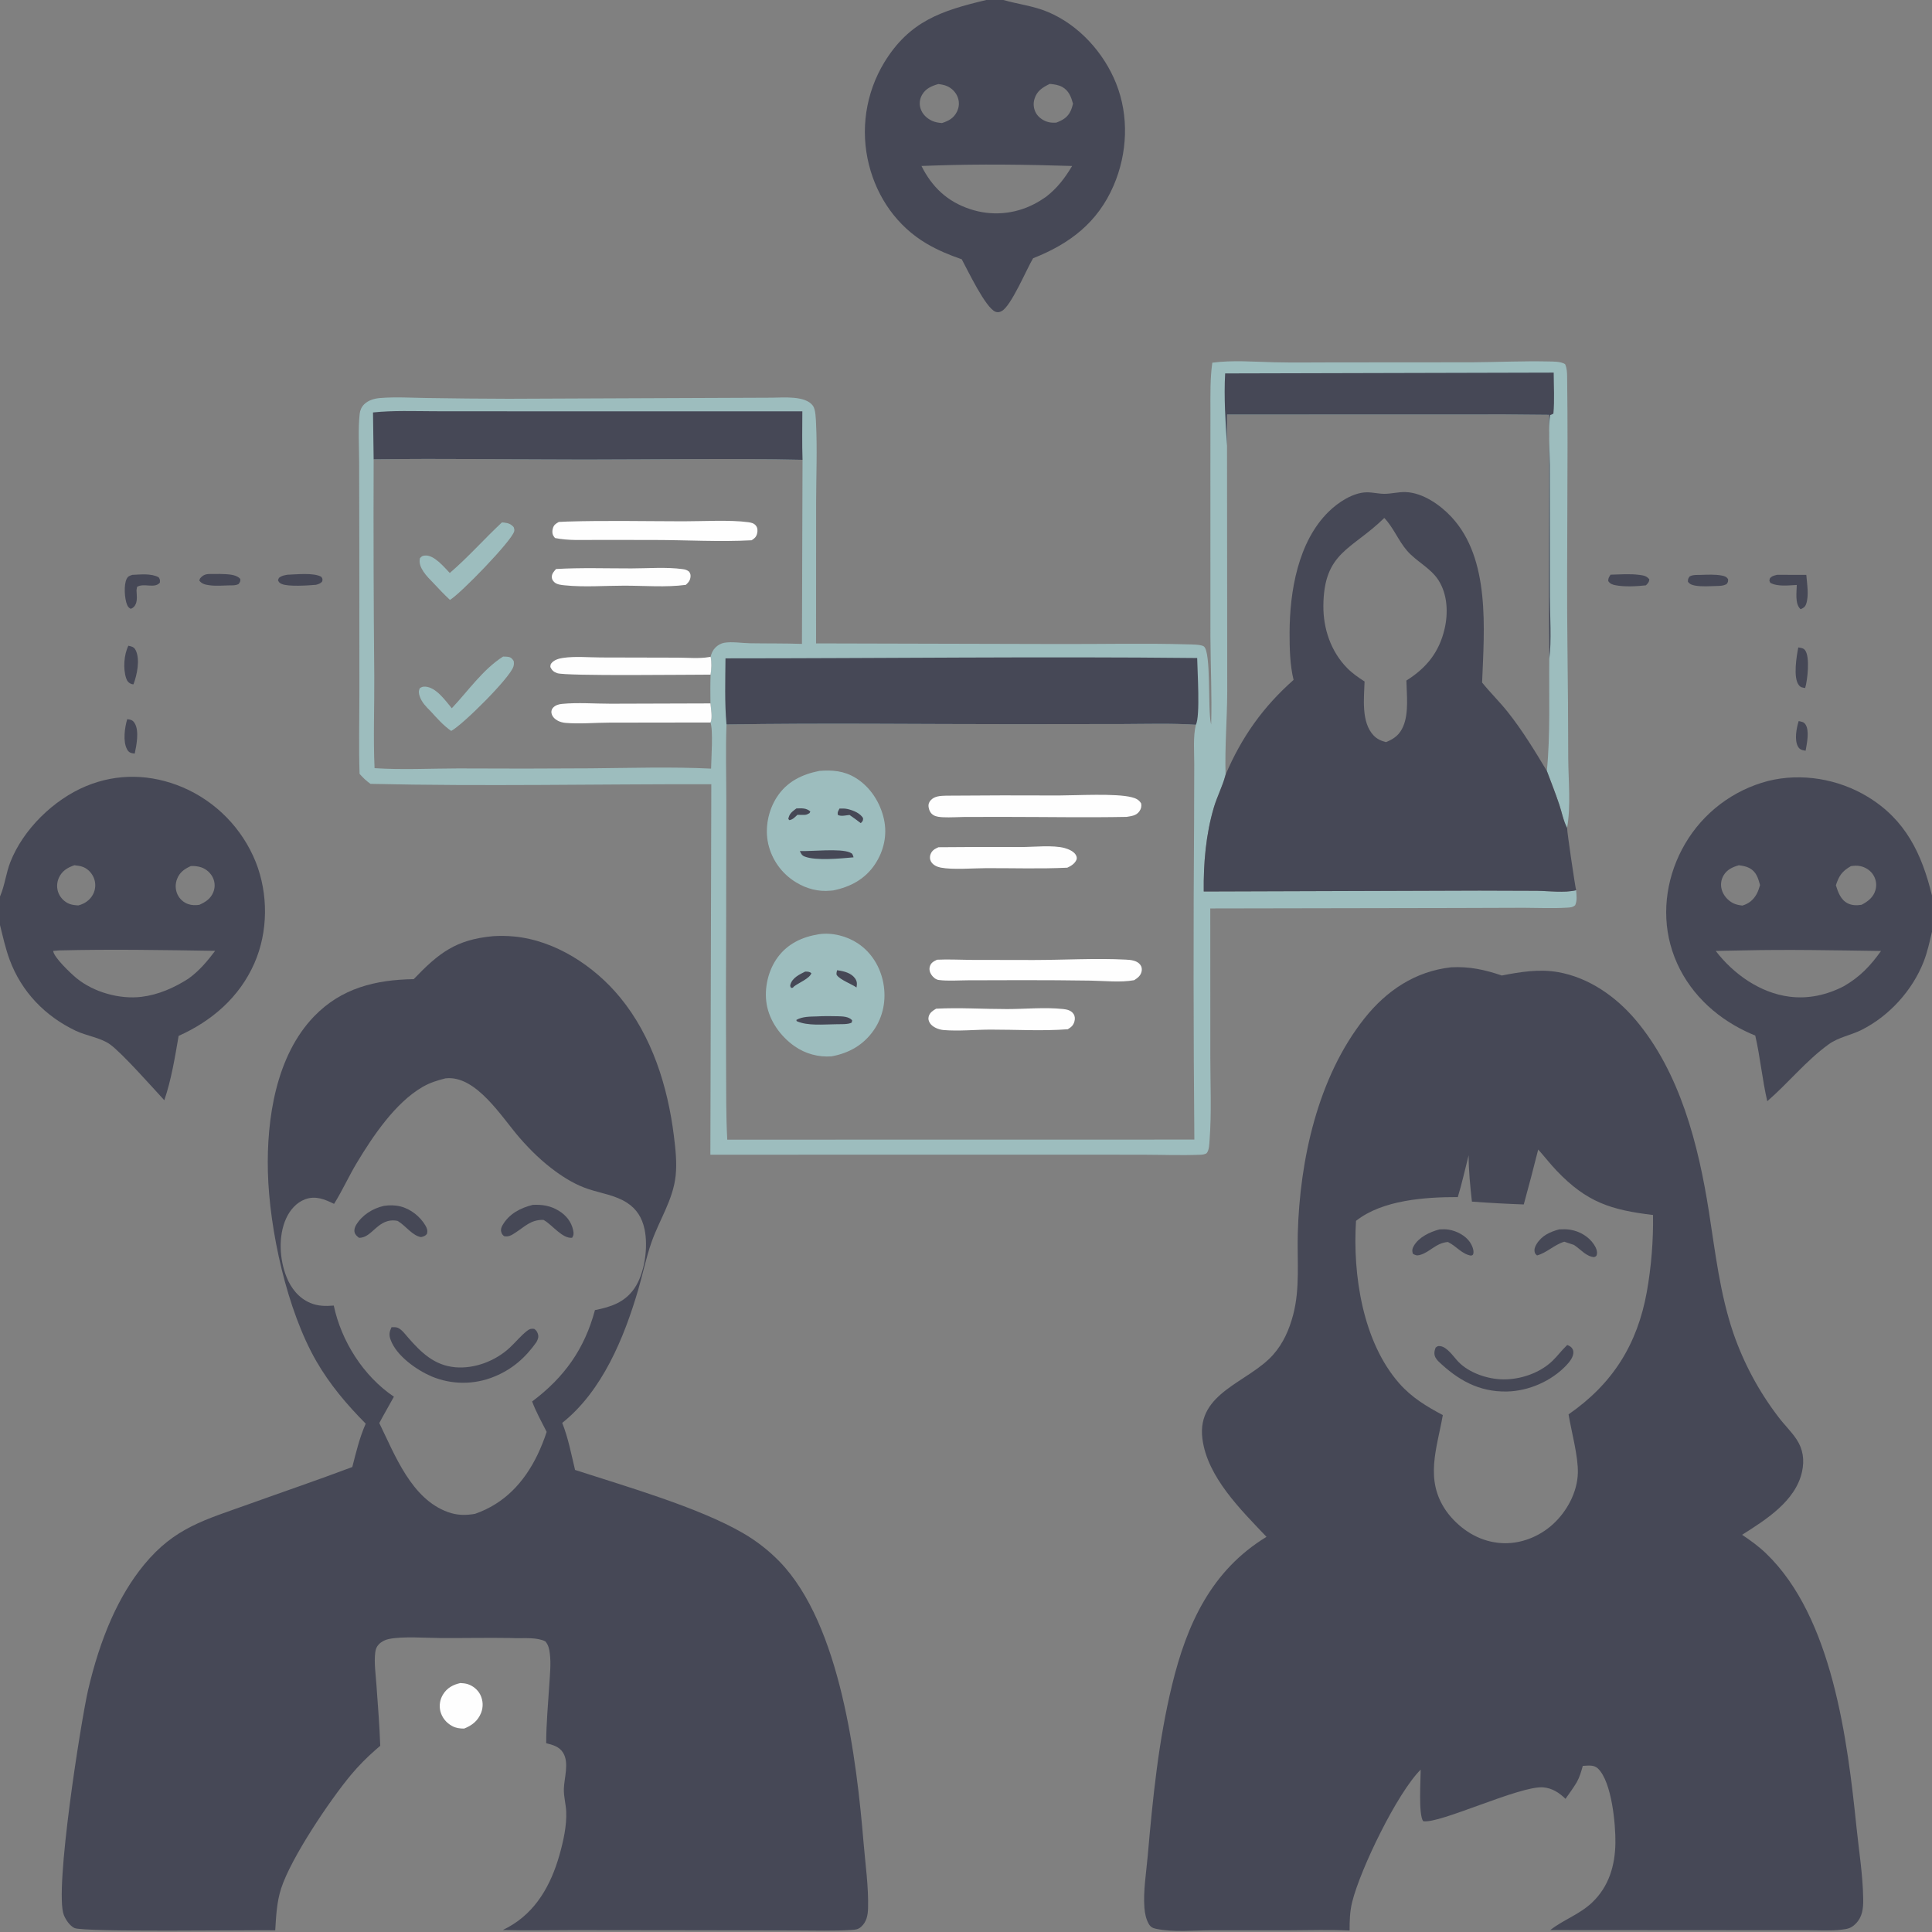 <?xml version="1.0" encoding="utf-8" ?>
<svg xmlns="http://www.w3.org/2000/svg" xmlns:xlink="http://www.w3.org/1999/xlink" width="12112" height="12112">
	<rect width="100%" height="100%" fill="#808080" stroke="none"/>
	<path fill="#464856" transform="scale(11.828 11.828)" d="M953.342 382.188C954.745 382.525 955.961 382.555 956.865 383.843C959.218 387.191 957.686 394.087 957.028 397.895C956.811 397.86 956.592 397.831 956.376 397.791C954.83 397.51 953.821 397.166 953.007 395.755C950.965 392.213 952.196 385.908 953.342 382.188Z"/>
	<path fill="#464856" transform="scale(11.828 11.828)" d="M67.413 381.205C67.871 381.258 68.612 381.327 69.037 381.451C70.297 381.817 70.817 382.375 71.475 383.487C73.826 387.462 72.333 395.121 71.413 399.412C70.809 399.331 70.039 399.275 69.449 399.074C68.406 398.72 67.802 398.051 67.298 397.086C65.067 392.82 66.115 385.658 67.413 381.205Z"/>
	<path fill="#464856" transform="scale(11.828 11.828)" d="M953.145 343.15C954.578 343.451 955.8 343.402 956.749 344.654C959.446 348.214 957.999 360.645 956.791 364.667C955.259 364.377 954.477 364.447 953.424 363.122C950.321 359.213 952.233 347.748 953.145 343.15Z"/>
	<path fill="#464856" transform="scale(11.828 11.828)" d="M68.051 342.248C68.517 342.348 68.98 342.462 69.438 342.594C70.665 342.948 71.355 343.482 71.929 344.655C74.347 349.593 72.622 357.764 70.734 362.726C70.373 362.683 70.016 362.658 69.669 362.528C68.109 361.946 67.344 360.946 66.835 359.396C65.19 354.377 65.694 346.94 68.051 342.248Z"/>
	<path fill="#464856" transform="scale(11.828 11.828)" d="M901.417 304.706C905.044 304.585 909.068 304.38 912.638 305.064C914.136 305.352 915.098 305.697 915.927 306.988C915.94 308.444 915.958 308.484 915.082 309.639C913.338 310.519 911.894 310.531 909.964 310.586C906.269 310.673 901.992 311.044 898.369 310.36C896.818 310.067 895.557 309.667 894.642 308.296C894.663 306.868 894.727 306.733 895.529 305.546C897.244 304.556 899.483 304.763 901.417 304.706Z"/>
	<path fill="#464856" transform="scale(11.828 11.828)" d="M113.134 304.231C115.323 304.191 117.548 304.185 119.733 304.325C122.287 304.488 125.577 304.83 127.355 306.833C127.457 308.283 127.301 308.325 126.467 309.544C124.917 310.386 123.337 310.246 121.625 310.261C118.171 310.356 114.465 310.665 111.034 310.203C108.861 309.91 107.026 309.528 105.651 307.749C105.894 306.828 105.825 306.766 106.55 306.018C108.524 303.982 110.519 304.237 113.134 304.231Z"/>
	<path fill="#464856" transform="scale(11.828 11.828)" d="M853.646 304.594C858.631 304.468 863.95 304.049 868.894 304.699C871.119 304.991 872.777 305.256 874.199 307.082C873.995 308.761 873.502 309.015 872.389 310.239C867.483 310.789 861.054 311.143 856.165 310.169C854.532 309.844 853.343 309.413 852.401 307.954C852.412 306.312 852.791 305.953 853.646 304.594Z"/>
	<path fill="#464856" transform="scale(11.828 11.828)" d="M152.321 304.622C157.055 304.465 166.224 303.419 170.265 305.706C171.03 306.816 170.993 306.766 170.818 308.106C169.911 309.328 168.892 309.534 167.511 309.961C163.417 310.316 152.94 311.035 149.405 309.549C148.201 309.043 147.829 308.679 147.343 307.493L147.845 306.309C149.255 305.133 150.546 304.954 152.321 304.622Z"/>
	<path fill="#464856" transform="scale(11.828 11.828)" d="M70.153 304.683C74.534 304.507 80.175 303.812 84.1 305.992C84.889 307.189 84.799 307.361 84.738 308.816C81.929 312.171 76.218 308.806 72.642 311.071L72.353 312.875C72.444 315.13 72.889 318.119 71.916 320.203C71.306 321.507 70.622 322.196 69.293 322.695C68.241 322.139 67.825 321.629 67.351 320.517C65.983 317.31 65.548 309.859 67.153 306.784C67.909 305.335 68.73 305.195 70.153 304.683Z"/>
	<path fill="#464856" transform="scale(11.828 11.828)" d="M941.912 304.67L957.388 304.689C957.756 309.394 958.858 315.527 957.336 320.037C956.764 321.729 955.962 322.163 954.404 322.907C954.286 322.799 954.162 322.697 954.051 322.582C951.351 319.78 952.271 313.747 952.343 310.047C948.079 310.242 942.085 311.052 938.303 308.892C937.711 307.705 937.726 307.79 938.116 306.521C939.184 305.24 940.374 305.065 941.912 304.67Z"/>
	<path fill="#FEFEFE" transform="scale(11.828 11.828)" d="M243.992 892.06C245.262 892.102 246.709 892.255 247.919 892.641C250.737 893.538 253.292 895.652 254.599 898.307Q254.872 898.865 255.086 899.448Q255.299 900.031 255.451 900.633Q255.602 901.235 255.69 901.85Q255.778 902.464 255.802 903.085Q255.825 903.706 255.784 904.325Q255.742 904.945 255.636 905.557Q255.53 906.168 255.361 906.766Q255.192 907.363 254.962 907.94C253.238 912.171 250.137 914.549 245.998 916.194C243.717 916.177 241.752 915.964 239.706 914.873C236.58 913.204 234.275 910.429 233.402 906.976Q233.266 906.417 233.185 905.846Q233.105 905.276 233.082 904.701Q233.058 904.125 233.092 903.551Q233.126 902.976 233.216 902.407Q233.307 901.838 233.453 901.281Q233.599 900.724 233.8 900.185Q234.001 899.645 234.254 899.128Q234.507 898.611 234.81 898.121C236.944 894.634 240.107 892.927 243.992 892.06Z"/>
	<path fill="#464856" transform="scale(11.828 11.828)" d="M522.765 0L531.803 0C539.722 2.259 547.809 3.132 555.47 6.362C571.776 13.235 585.014 27.823 591.544 44.142C598.494 61.51 597.596 81.281 590.244 98.363C581.808 117.961 566.964 129.249 547.564 136.882C544.139 142.599 536.037 162.018 530.999 164.84C529.88 165.466 528.859 165.724 527.621 165.236C522.326 163.147 512.947 143.289 509.757 137.432C503.395 135.252 496.923 132.556 491.13 129.136C475.561 119.946 464.985 104.834 460.585 87.4Q460.152 85.694 459.803 83.969Q459.455 82.244 459.193 80.504Q458.93 78.763 458.754 77.013Q458.578 75.261 458.489 73.504Q458.4 71.746 458.398 69.986Q458.396 68.226 458.481 66.469Q458.566 64.711 458.739 62.959Q458.911 61.208 459.169 59.467Q459.428 57.726 459.772 56.001Q460.117 54.275 460.546 52.568Q460.976 50.861 461.489 49.178Q462.002 47.495 462.599 45.839Q463.195 44.183 463.872 42.559Q464.549 40.934 465.306 39.346Q466.063 37.757 466.898 36.208Q467.733 34.658 468.643 33.152C482.088 11.144 499.026 5.651 522.765 0ZM495.214 87.731L488.398 87.971C494.029 99.184 502.109 106.858 514.172 110.83Q515.206 111.176 516.255 111.469Q517.305 111.763 518.368 112.004Q519.431 112.245 520.505 112.432Q521.579 112.62 522.661 112.753Q523.743 112.886 524.83 112.966Q525.917 113.045 527.007 113.07Q528.096 113.094 529.186 113.065Q530.276 113.035 531.362 112.951Q532.449 112.867 533.53 112.728Q534.612 112.59 535.684 112.397Q536.757 112.205 537.819 111.959Q538.881 111.714 539.93 111.415Q540.978 111.117 542.01 110.766Q543.042 110.416 544.056 110.014Q545.069 109.612 546.061 109.161Q547.053 108.709 548.021 108.208C550.238 107.086 552.29 105.801 554.33 104.389C560.314 99.794 564.4 94.421 568.246 87.975C544.083 87.216 519.369 86.882 495.214 87.731ZM497.339 44.542C493.788 45.584 490.717 46.849 488.76 50.186C487.448 52.423 487.137 55.011 487.911 57.489C488.842 60.465 491.157 62.699 493.939 64.001C495.645 64.8 497.426 65.084 499.286 65.215C502.808 64.071 505.471 62.677 507.189 59.238C508.37 56.873 508.568 54.252 507.697 51.749C506.756 49.042 504.575 46.782 501.953 45.64C500.532 45.021 498.871 44.736 497.339 44.542ZM556.371 44.473C552.599 46.358 549.682 48.06 548.326 52.353Q548.179 52.815 548.08 53.29Q547.981 53.764 547.93 54.246Q547.88 54.728 547.878 55.213Q547.876 55.698 547.923 56.18Q547.97 56.663 548.065 57.138Q548.161 57.614 548.304 58.077Q548.447 58.54 548.636 58.986Q548.825 59.433 549.058 59.858C550.432 62.338 553.269 64.216 556.025 64.792C557.239 65.046 558.605 65.067 559.842 65.001C563.299 63.671 565.867 62.247 567.482 58.755C568.044 57.54 568.398 56.252 568.736 54.96C567.709 51.347 566.517 48.019 563.005 46.078C561.027 44.986 558.593 44.648 556.371 44.473Z"/>
	<path fill="#464856" transform="scale(11.828 11.828)" d="M0 475.149C0.057 475.019 0.116 474.891 0.171 474.761C2.554 469.125 3.211 462.729 5.474 456.945C12.267 439.59 28.416 423.833 45.553 416.692C62.313 409.708 80.064 410.249 96.734 417.255Q98.37 417.953 99.97 418.73Q101.57 419.507 103.13 420.362Q104.69 421.216 106.206 422.146Q107.722 423.077 109.19 424.08Q110.659 425.083 112.076 426.158Q113.494 427.232 114.857 428.374Q116.22 429.517 117.526 430.725Q118.831 431.933 120.076 433.203Q121.32 434.474 122.501 435.804Q123.682 437.134 124.796 438.52Q125.91 439.907 126.955 441.346Q128 442.785 128.973 444.274Q129.946 445.763 130.845 447.298Q131.743 448.833 132.566 450.41Q133.388 451.987 134.132 453.602Q134.876 455.218 135.54 456.868C142.254 473.805 142.174 493.883 134.809 510.594C126.89 528.562 112.347 541.125 94.678 549.052C92.734 560.332 90.807 572.308 87.087 583.157C81.314 576.923 64.444 557.853 58.238 553.492C53.231 549.974 45.766 549.009 40.149 546.338C23.914 538.618 11.428 525.706 5.133 508.755C2.903 502.749 1.551 496.487 0 490.284L0 475.149ZM31.337 503.744L28.183 503.997C28.462 507.444 37.739 516.142 40.514 518.423C49.62 525.91 63.406 529.767 75.058 528.338C83.977 527.244 92.417 523.517 99.915 518.678C105.651 514.536 109.77 509.578 114.042 503.974C86.512 503.537 58.864 503.057 31.337 503.744ZM101.152 459.024C97.781 460.56 95.231 462.303 93.85 465.886Q93.66 466.369 93.518 466.868Q93.376 467.368 93.284 467.879Q93.193 468.39 93.152 468.907Q93.112 469.425 93.123 469.944Q93.133 470.463 93.196 470.979Q93.258 471.494 93.371 472.001Q93.484 472.507 93.647 473Q93.809 473.493 94.02 473.968Q94.227 474.42 94.479 474.85Q94.73 475.279 95.023 475.681Q95.316 476.083 95.647 476.454Q95.979 476.825 96.346 477.161Q96.713 477.497 97.112 477.794Q97.511 478.092 97.937 478.348Q98.364 478.604 98.814 478.816Q99.263 479.029 99.732 479.195C101.588 479.86 103.729 479.866 105.661 479.572C108.931 478.111 111.623 476.389 113.032 472.943Q113.215 472.503 113.354 472.047Q113.492 471.591 113.584 471.124Q113.677 470.656 113.722 470.182Q113.767 469.708 113.764 469.231Q113.761 468.755 113.711 468.281Q113.661 467.807 113.564 467.341Q113.466 466.874 113.323 466.42Q113.179 465.966 112.991 465.528C111.855 462.85 109.441 460.671 106.696 459.724C105 459.14 102.935 458.937 101.152 459.024ZM39.45 458.593C35.826 459.815 32.904 461.578 31.238 465.169C30.042 467.745 29.946 470.856 31.061 473.479C32.11 475.945 34.223 478.067 36.726 479.055C38.254 479.658 39.889 479.795 41.512 479.9C44.747 479.042 47.522 477.241 49.187 474.258Q49.452 473.777 49.665 473.271Q49.879 472.765 50.038 472.24Q50.197 471.715 50.3 471.175Q50.404 470.636 50.45 470.089Q50.496 469.542 50.485 468.993Q50.474 468.444 50.405 467.899Q50.336 467.355 50.211 466.82Q50.086 466.285 49.905 465.767C48.988 463.147 46.846 460.678 44.255 459.612C42.726 458.982 41.078 458.778 39.45 458.593Z"/>
	<path fill="#464856" transform="scale(11.828 11.828)" d="M930.33 548.877Q924.744 546.609 919.518 543.604C902.969 534.115 890.317 519.132 885.339 500.572C880.511 482.57 883.751 463.278 893.105 447.292Q893.997 445.762 894.963 444.279Q895.929 442.795 896.967 441.361Q898.005 439.926 899.112 438.545Q900.219 437.163 901.393 435.838Q902.568 434.513 903.805 433.247Q905.043 431.981 906.342 430.778Q907.641 429.574 908.997 428.436Q910.353 427.298 911.764 426.229Q913.175 425.159 914.637 424.16Q916.098 423.161 917.608 422.235Q919.117 421.309 920.67 420.459Q922.223 419.608 923.815 418.835Q925.408 418.063 927.037 417.369Q928.666 416.676 930.328 416.063Q931.989 415.451 933.678 414.921Q935.368 414.391 937.081 413.945C954.802 409.494 974.35 412.859 989.911 422.304C1010.06 434.532 1018.62 452.572 1024 474.65L1024 493.86C1022.73 499.199 1021.61 504.533 1019.61 509.662C1013.65 524.942 1001.33 538.533 986.641 545.894C981.017 548.712 974.503 549.743 969.351 553.448C957.355 562.073 947.855 574.029 936.696 583.673C934.031 572.216 932.994 560.371 930.33 548.877ZM923.461 503.741L909.383 504.025C918.764 516.246 932.852 526.264 948.397 528.256C958.521 529.553 968.214 527.376 977.238 522.741C985.766 517.809 991.287 512.046 996.992 504.042C972.514 503.7 947.935 503.178 923.461 503.741ZM981.016 459.084C976.28 461.805 974.728 464.182 973.061 469.218C974.237 472.946 975.629 476.954 979.389 478.816C981.674 479.948 984.233 479.953 986.704 479.555C990.087 477.779 992.938 475.609 994.038 471.771C994.781 469.176 994.44 466.494 993.125 464.147C991.645 461.505 988.933 459.69 985.993 459.065C984.302 458.706 982.706 458.832 981.016 459.084ZM921.636 458.608C918.231 459.59 915.324 460.896 913.476 464.09Q913.237 464.506 913.04 464.944Q912.843 465.383 912.691 465.838Q912.539 466.294 912.433 466.762Q912.327 467.23 912.268 467.707Q912.21 468.184 912.199 468.664Q912.188 469.144 912.225 469.623Q912.262 470.102 912.347 470.574Q912.432 471.047 912.563 471.509C913.428 474.656 915.895 477.405 918.819 478.811C920.318 479.531 921.895 479.773 923.526 479.977C926.875 478.966 929.268 477.05 930.993 473.996C931.859 472.461 932.367 470.797 932.877 469.119C931.875 465.451 930.891 462.054 927.283 460.116C925.601 459.212 923.517 458.845 921.636 458.608Z"/>
	<path fill="#464856" transform="scale(11.828 11.828)" d="M261.256 496.204Q266.861 495.835 272.453 496.365C294.237 498.422 314.923 511.973 328.61 528.586C345.61 549.223 353.925 575.88 357.181 602.077C358.039 608.976 358.852 616.257 358.107 623.186C356.732 635.964 349.495 646.51 345.326 658.384C342.444 666.589 340.71 675.267 338.262 683.618C330.811 709.037 319.209 737.305 297.994 754.167C301.188 762.227 302.783 770.711 304.793 779.111C331.378 787.736 370.495 798.974 393.948 812.671Q396.624 814.225 399.186 815.96Q401.749 817.695 404.186 819.601Q406.623 821.508 408.924 823.578Q411.224 825.649 413.376 827.872C445.53 861.315 454.026 932.449 457.73 976.852C458.668 988.101 460.392 999.997 460.095 1011.27C459.996 1015.06 459.365 1018.61 456.415 1021.26C454.798 1022.71 453.408 1022.78 451.336 1022.91C441.715 1023.54 431.852 1023.2 422.208 1023.19L372.582 1023.08L303.62 1023C291.25 1022.99 278.854 1023.3 266.489 1022.95Q267.94 1022.27 269.335 1021.49C284.091 1013.36 292.027 999.042 296.515 983.254C298.543 976.121 300.452 967.639 300.109 960.193C299.925 956.195 298.748 952.181 298.863 948.176C299.032 942.308 301.738 934.458 298.516 929.102C296.479 925.718 293.055 924.857 289.499 923.937C289.504 913.701 290.493 903.379 291.124 893.161C291.463 887.674 292.096 881.975 291.432 876.501C291.131 874.02 290.692 871.854 289.012 869.952C284.602 867.753 278.24 868.366 273.375 868.277Q272.051 868.215 270.726 868.186C258.411 867.993 246.057 868.259 233.736 868.206C225.655 868.172 213.664 867.187 206.087 868.717C204.148 869.108 202.183 870.095 200.803 871.521C199.615 872.749 199.121 874.074 198.906 875.757C198.197 881.3 199.142 887.442 199.524 893.011C200.263 903.764 201.182 914.534 201.535 925.307Q200.239 926.412 198.965 927.542Q191.961 933.637 185.999 940.754C174.674 954.374 154.301 984.651 149.031 1000.88C146.67 1008.14 146.353 1015.53 145.885 1023.1C131.098 1022.92 44.14 1024.16 39.457 1021.9C36.956 1020.69 34.881 1017.58 33.857 1015.07C28.627 1002.28 43.009 911.601 46.699 895.732C49.699 882.826 53.747 869.744 59.177 857.648C63.695 847.582 69.335 837.888 76.353 829.351C92.609 809.58 108.674 805.586 131.68 797.308C150.019 790.71 168.498 784.429 186.733 777.552C188.751 769.673 190.547 762.071 193.838 754.578C183.809 744.447 174.794 733.842 167.641 721.427C152.151 694.541 142.753 651.861 141.987 621.036C141.291 593.06 146.287 559.626 166.466 538.71C180.936 523.712 199.056 519.295 219.281 518.97C232.558 505.108 241.62 498.032 261.256 496.204ZM236.11 571.556C231.74 572.645 227.847 573.863 223.934 576.133C209.53 584.488 197.728 602.051 189.199 616.206C184.896 623.348 181.477 631.039 177.067 638.084C172.098 635.663 167.311 633.62 161.761 635.646C157.102 637.346 153.673 641.369 151.663 645.79C147.407 655.152 148.123 667.487 151.885 676.884C154.274 682.851 158.396 688.049 164.442 690.586C168.577 692.321 172.532 692.348 176.907 691.988C180.907 710.897 192.642 729.408 208.778 740.286C206.242 744.964 203.507 749.558 201.032 754.263C209.38 771.284 218.028 794.433 237.385 801.434C242.247 803.192 246.691 803.244 251.747 802.384C267.278 796.999 277.766 785.779 284.861 771.141Q287.7 765.201 289.747 758.943C287.104 753.666 284.093 748.358 282.044 742.822C299.037 730.081 309.803 715.069 315.339 694.393C323.727 692.74 331.085 690.345 336.213 682.927C341.75 674.915 343.656 660.928 341.607 651.424C340.331 645.506 337.502 640.859 332.38 637.517C326.26 633.524 318.612 632.487 311.777 630.216C305.513 628.135 299.845 624.78 294.521 620.914C287.43 615.764 281.293 609.806 275.537 603.216C265.879 592.157 252.353 569.688 236.11 571.556Z"/>
	<path fill="#464856" transform="scale(11.828 11.828)" d="M203.429 639.15C206.42 638.71 209.3 638.714 212.254 639.441C217.644 640.767 222.781 644.834 225.538 649.648C226.42 651.189 226.754 652.279 226.269 654.033C225.302 655.2 224.573 655.312 223.168 655.695C218.75 655.051 214.96 649.697 211.154 647.37C210.998 647.274 210.839 647.184 210.682 647.091C200.312 645.092 197.333 656.369 190.265 656.046C189.205 655.195 188.218 654.455 187.918 653.028C187.631 651.664 188.114 650.305 188.818 649.155C192.031 643.904 197.563 640.508 203.429 639.15Z"/>
	<path fill="#464856" transform="scale(11.828 11.828)" d="M282.391 638.611C287.416 638.375 291.797 639.053 296.194 641.746C300.051 644.109 302.853 647.585 303.794 652.059C304.123 653.626 304.133 654.683 303.264 656.034C298.259 656.688 292.834 649.416 288.624 646.914C288.423 646.794 288.218 646.68 288.014 646.563C281.315 646.447 278.281 650.063 273.022 653.458C271.105 654.696 269.517 655.71 267.152 655.189C266.291 654.391 265.98 654.088 265.662 652.904C265.309 651.589 265.739 650.475 266.386 649.347C269.829 643.341 275.876 640.214 282.391 638.611Z"/>
	<path fill="#464856" transform="scale(11.828 11.828)" d="M207.5 703.467C208.552 703.443 209.85 703.336 210.834 703.759C212.974 704.677 214.803 707.223 216.3 708.941C223.202 716.86 230.208 723.698 241.274 724.679C251.553 725.591 262.552 721.344 270.077 714.403C273.226 711.498 275.976 708.029 279.353 705.392C280.679 704.357 281.508 704.126 283.149 704.343C284.159 705.048 284.612 705.647 285.024 706.788C285.677 708.601 285.147 709.748 284.338 711.338C278.518 719.59 271.491 725.756 262.06 729.607Q261.071 730.016 260.064 730.376Q259.056 730.736 258.032 731.045Q257.008 731.355 255.969 731.614Q254.931 731.873 253.881 732.08Q252.832 732.287 251.773 732.442Q250.714 732.598 249.649 732.7Q248.584 732.803 247.515 732.853Q246.447 732.903 245.377 732.9Q244.307 732.898 243.238 732.842Q242.169 732.787 241.105 732.678Q240.04 732.57 238.982 732.41Q237.925 732.249 236.876 732.036Q235.827 731.824 234.79 731.56Q233.753 731.296 232.731 730.981Q231.708 730.666 230.702 730.301Q229.697 729.936 228.71 729.522C220.734 726.089 210.167 718.633 207.073 710.225C206.085 707.539 206.332 706.029 207.5 703.467Z"/>
	<path fill="#464856" transform="scale(11.828 11.828)" d="M769.101 512.699C778.627 512.157 786.992 513.96 795.981 517.04C805.908 515.123 815.817 513.49 825.896 515.27C842.108 518.132 856.414 528.154 866.906 540.56C890.532 568.496 900.237 606.918 905.781 642.279C909.154 663.792 911.614 685.605 918.627 706.327Q920.695 712.349 923.24 718.184Q925.786 724.02 928.794 729.631Q931.802 735.243 935.252 740.594Q938.702 745.944 942.572 751C945.625 755.068 949.392 758.64 952.208 762.87C955.698 768.112 956.46 773.887 955.136 779.992C951.741 795.645 935.905 805.517 923.363 813.483C927.868 816.5 932.152 819.6 936.072 823.368C971.27 857.204 979.225 922.295 984.008 968.654C985.296 981.139 987.39 994.014 987.549 1006.55C987.613 1011.57 987.169 1016.09 983.405 1019.78C981.075 1022.07 979.215 1022.4 976.06 1022.78C970.346 1023.47 964.233 1023.06 958.459 1023.06L926.659 1023.05L821.685 1022.98C828.727 1017.45 837.175 1014.74 843.884 1008.36C852.766 999.909 856.041 988.781 856.208 976.746C856.343 967.003 854.322 944.463 846.957 937.358C844.779 935.256 841.679 935.847 838.911 935.972C838.066 939.056 837.271 941.83 835.717 944.655C833.884 947.681 831.796 950.541 829.755 953.429C826.435 950.193 822.733 947.768 818.011 947.35C805.792 946.267 762.696 966.969 754.311 965.266C751.741 961.67 753.01 943.297 753.003 937.936C740.429 950.518 721.07 990.599 716.708 1008.03C715.429 1013.14 715.325 1018 715.322 1023.23C704.971 1022.72 694.535 1023.05 684.175 1023.1L642.426 1023.1C633.051 1023.11 621.872 1024.25 612.687 1022.31C610.859 1021.93 609.769 1021.29 608.838 1019.65C607.389 1017.1 606.788 1014.03 606.567 1011.14C605.895 1002.29 607.541 992.598 608.316 983.743C610.991 953.195 613.993 922.773 621.272 892.897C629.043 860.996 641.974 832.403 671.283 814.565C657.784 800.327 639.82 782.845 637.293 762.46C634.259 737.983 661.821 732.758 674.878 717.958C680.214 711.91 683.342 704.68 685.395 696.941C689.111 682.937 687.47 668.13 687.859 653.803C688.917 614.827 698.431 570.996 723.139 539.838C734.89 525.019 750.111 514.821 769.101 512.699ZM815.289 609.287Q811.625 623.879 807.635 638.386Q793.882 637.904 780.158 636.892C779.267 628.828 778.402 620.441 778.418 612.332C776.508 619.715 774.899 627.196 772.675 634.492C755.427 634.464 732.759 635.983 718.722 647.082C716.913 675.599 722.246 711.285 741.757 733.351C748.262 740.707 756.133 745.476 764.732 750.024C761.552 768.017 755.038 784.309 766.499 800.831C767.294 801.977 768.172 803.051 769.09 804.101C776.054 811.994 785.267 817.263 795.912 817.891C805.83 818.476 815.776 814.545 823.072 807.898C830.522 801.11 836.04 790.918 836.307 780.701C836.539 771.84 832.886 758.778 831.374 749.653C854.771 733.444 867.844 712.599 872.882 684.615Q874.654 674.556 875.473 664.374Q876.293 654.193 876.152 643.98C853.826 641.312 841.011 637.224 825.043 620.492C821.628 616.913 818.607 612.958 815.289 609.287Z"/>
	<path fill="#464856" transform="scale(11.828 11.828)" d="M762.937 651.616C764.623 651.519 766.291 651.475 767.963 651.762C772.114 652.476 776.719 654.864 779.129 658.409C780.177 659.951 781.426 662.777 780.855 664.662C780.655 665.321 780.26 665.283 779.688 665.525C774.903 664.73 771.938 660.579 767.783 658.473C767.658 658.41 767.53 658.351 767.403 658.29C760.846 658.853 758.078 663.675 752.454 665.207C750.977 665.61 750.084 665.284 748.837 664.508C748.355 662.857 748.502 661.829 749.371 660.331C752.088 655.649 757.921 652.962 762.937 651.616Z"/>
	<path fill="#464856" transform="scale(11.828 11.828)" d="M826.366 651.609C828.287 651.533 830.184 651.465 832.092 651.759C837.116 652.534 841.979 655.304 844.818 659.582C845.842 661.126 846.852 663.234 846.323 665.114C846.081 665.974 845.68 665.928 844.949 666.3C840.836 666.046 837.935 662.345 834.666 660.142L834.189 659.825L829.115 658.138C823.743 659.776 819.851 664.006 814.66 665.418C814.055 664.833 813.717 664.667 813.479 663.813C813.029 662.197 813.557 660.808 814.398 659.432C817.185 654.871 821.459 652.965 826.366 651.609Z"/>
	<path fill="#464856" transform="scale(11.828 11.828)" d="M830.703 712.878C831.209 713.1 831.727 713.306 832.191 713.614C833.172 714.265 833.826 715.241 833.919 716.43C834.126 719.084 831.995 721.741 830.303 723.542C822.328 732.028 810.243 737.317 798.643 737.534C783.796 737.811 772.628 731.381 762.212 721.372C761.712 720.781 761.158 720.138 760.801 719.447C759.937 717.775 760.252 715.962 760.908 714.296C761.826 713.584 762.044 713.36 763.283 713.479C767.033 713.84 770.478 719.204 772.93 721.75C778.676 727.716 788.505 731.005 796.674 731.109C805.844 731.225 815.991 727.807 822.704 721.435C825.408 718.869 827.602 715.826 830.31 713.247L830.703 712.878Z"/>
	<path fill="#9DBDBE" transform="scale(11.828 11.828)" d="M642.554 192.239C653.33 190.808 664.411 191.757 675.246 192.01C685.575 192.251 695.935 192.079 706.269 192.077L780.404 192.025C793.848 191.924 807.31 191.293 820.754 191.583C823.458 191.642 827.188 191.544 829.529 192.991C830.523 195.084 830.595 197.496 830.625 199.781C831.244 247.425 830.228 295.103 830.789 342.761Q831.156 372.504 831.209 402.249C831.301 414.155 832.655 427.086 830.602 438.819C830.582 441.04 834.833 469.771 835.387 471.839C835.594 474.499 836.01 477.29 834.887 479.783C833.473 481.013 832.18 480.983 830.359 481.091C822.84 481.536 815.225 481.164 807.692 481.147L770.872 481.265L641.476 481.494L641.504 560.256C641.506 574.77 642.208 589.703 641.117 604.175C640.96 606.262 640.946 609.772 639.463 611.307C638.311 611.872 637.477 611.994 636.179 612.046C626.069 612.449 615.82 612.055 605.695 612.024L551.758 611.993L376.519 612.025L377.013 415.659C316.819 415.533 256.537 416.861 196.355 415.458C194.088 413.835 192.403 412.244 190.585 410.148C190.12 396.175 190.482 382.113 190.49 368.13L190.455 291.284L190.357 244.679C190.332 236.417 189.752 227.584 190.637 219.374C190.844 217.449 191.616 215.69 193 214.318C195.224 212.115 198.393 211.222 201.434 210.969C209.547 210.293 217.985 210.844 226.133 210.952Q247.887 211.304 269.643 211.354L408.965 210.789C415.045 210.772 426.825 209.532 430.859 215.035C432.329 217.04 432.404 221.969 432.526 224.467C433.198 238.192 432.598 252.093 432.566 265.841L432.535 341.023L561.733 341.35C584.302 341.415 607.026 340.872 629.578 341.528C631.44 341.582 636.631 341.566 638.062 342.604C642.006 345.466 640.109 375.645 641.783 383.299L641.944 384.023C642.398 368.585 641.629 353.239 641.558 337.813L641.545 247.454L641.563 217.755C641.56 209.226 641.363 200.708 642.554 192.239ZM385.062 383.995C384.559 397.166 384.951 410.414 384.959 423.597L384.876 491.264Q384.666 528.185 384.846 565.102C384.928 578.061 384.764 591.113 385.469 604.052L633.041 604.012Q632.296 519.515 632.901 435.022L632.979 404.95C632.993 398.504 632.307 390.408 633.836 384.137C620.938 383.308 608.021 383.722 595.107 383.764L538.506 383.833C487.381 383.859 436.172 383.146 385.062 383.995ZM198.044 243.472Q197.84 301.032 198.374 358.588C198.484 374.715 197.794 391.05 198.527 407.149C213.184 408.112 228.066 407.312 242.752 407.286Q277.921 407.484 313.089 407.236C334.274 407.052 355.733 406.355 376.896 407.391C376.973 402.181 378.092 386.852 376.549 382.94C377.819 380.835 376.751 375.256 376.562 372.825C376.5 367.736 376.46 362.665 376.633 357.577C377.074 354.538 377.296 351.122 376.641 348.104C377.103 346.176 377.81 344.599 379.235 343.17C380.419 341.983 382.116 341.004 383.774 340.704C387.853 339.966 393.295 340.869 397.483 340.941C406.675 341.098 415.869 340.956 425.057 341.277L425.365 243.715C386.968 242.884 348.417 243.578 310.004 243.588C272.708 243.598 235.33 242.91 198.044 243.472ZM685.629 360.368C669.415 374.689 658.064 390.743 649.591 410.605C649.556 410.745 649.522 410.886 649.485 411.026C647.957 416.794 645.097 422.192 643.396 427.923C639.125 442.309 637.854 457.541 638.016 472.504L784.12 472.039L814.506 472.137C821.139 472.22 828.945 473.352 835.387 471.839C834.833 469.771 830.582 441.04 830.602 438.819C828.699 435.321 827.76 430.365 826.477 426.526C824.46 420.494 822.113 414.558 819.872 408.607C813.404 397.812 806.89 387.105 799.038 377.238C794.773 371.878 789.839 367.09 785.554 361.763C786.656 333.618 790.029 296.275 769.338 274.04C763.325 267.578 754.123 261.148 745.014 260.816C741.216 260.678 737.469 261.762 733.691 261.742C730.56 261.725 727.457 260.897 724.325 260.945C717.105 261.055 709.259 266.268 704.249 271.175C687.957 287.136 683.585 313.496 683.518 335.29C683.493 343.365 683.7 352.525 685.629 360.368ZM650.395 219.701Q650.27 227.977 650.35 236.254L650.464 366.473C650.412 381.144 649.131 395.961 649.591 410.605C658.064 390.743 669.415 374.689 685.629 360.368C683.7 352.525 683.493 343.365 683.518 335.29C683.585 313.496 687.957 287.136 704.249 271.175C709.259 266.268 717.105 261.055 724.325 260.945C727.457 260.897 730.56 261.725 733.691 261.742C737.469 261.762 741.216 260.678 745.014 260.816C754.123 261.148 763.325 267.578 769.338 274.04C790.029 296.275 786.656 333.618 785.554 361.763C789.839 367.09 794.773 371.878 799.038 377.238C806.89 387.105 813.404 397.812 819.872 408.607C821.771 389.432 820.955 368.636 821.158 349.257C820.605 306.155 821.334 262.986 821.065 219.871Q796.879 219.542 772.692 219.692L650.395 219.701Z"/>
	<path fill="#464856" transform="scale(11.828 11.828)" d="M649.358 197.926L823.5 197.491C823.525 204.64 824.007 212.129 823.346 219.235C822.244 219.797 822.801 219.551 821.678 219.978C820.492 225.588 821.423 240.182 821.441 246.599L821.5 316.241C821.5 326.03 822.441 340.102 821.158 349.257C820.605 306.155 821.334 262.986 821.065 219.871Q796.879 219.542 772.692 219.692L650.395 219.701Q650.27 227.977 650.35 236.254C649.545 223.619 648.656 210.554 649.358 197.926Z"/>
	<path fill="#464856" transform="scale(11.828 11.828)" d="M197.701 218.611C208.485 217.505 219.431 217.938 230.26 217.976L273.691 218.008L425.265 218.008C425.241 226.569 425.071 235.16 425.365 243.715C386.968 242.884 348.417 243.578 310.004 243.588C272.708 243.598 235.33 242.91 198.044 243.472L197.701 218.611Z"/>
	<path fill="#464856" transform="scale(11.828 11.828)" d="M384.523 348.946C467.833 348.944 551.233 347.892 634.535 348.769C634.627 355.127 636.244 379.765 633.836 384.137C620.938 383.308 608.021 383.722 595.107 383.764L538.506 383.833C487.381 383.859 436.172 383.146 385.062 383.995C384.032 372.375 384.433 360.603 384.523 348.946Z"/>
	<path fill="#464856" transform="scale(11.828 11.828)" d="M685.629 360.368C683.7 352.525 683.493 343.365 683.518 335.29C683.585 313.496 687.957 287.136 704.249 271.175C709.259 266.268 717.105 261.055 724.325 260.945C727.457 260.897 730.56 261.725 733.691 261.742C737.469 261.762 741.216 260.678 745.014 260.816C754.123 261.148 763.325 267.578 769.338 274.04C790.029 296.275 786.656 333.618 785.554 361.763C789.839 367.09 794.773 371.878 799.038 377.238C806.89 387.105 813.404 397.812 819.872 408.607C822.113 414.558 824.46 420.494 826.477 426.526C827.76 430.365 828.699 435.321 830.602 438.819C830.582 441.04 834.833 469.771 835.387 471.839C828.945 473.352 821.139 472.22 814.506 472.137L784.12 472.039L638.016 472.504C637.854 457.541 639.125 442.309 643.396 427.923C645.097 422.192 647.957 416.794 649.485 411.026C649.522 410.886 649.556 410.745 649.591 410.605C658.064 390.743 669.415 374.689 685.629 360.368ZM733.708 274.533C716.388 291.515 701.66 292.476 701.423 321.044C701.322 333.184 705.393 345.296 713.996 354.053C716.783 356.891 719.919 359.062 723.255 361.2C722.976 370.089 721.389 382.83 728.076 389.84C729.91 391.764 732.098 392.708 734.646 393.345C739.033 391.555 741.898 389.373 743.781 384.896C746.762 377.811 745.587 368.243 745.426 360.708C756.001 354.054 762.759 345.763 765.647 333.429C767.637 324.929 767.247 315.036 762.417 307.513C758.22 300.975 750.722 297.638 745.719 291.825C741.186 286.558 738.47 279.477 733.708 274.533Z"/>
	<path fill="#FEFEFE" transform="scale(11.828 11.828)" d="M294.725 301.59C307.953 300.82 321.419 301.286 334.673 301.273C343.458 301.264 353.099 300.468 361.795 301.641C363.277 301.841 364.196 302.121 365.345 303.075C365.788 304.017 366.046 304.308 366.007 305.385C365.931 307.467 364.998 308.637 363.52 309.988C353.058 311.403 341.457 310.413 330.885 310.418C320.57 310.424 309.58 311.291 299.333 310.239C297.541 310.055 295.179 309.87 293.796 308.556C292.886 307.693 292.383 306.774 292.481 305.491C292.604 303.907 293.724 302.71 294.725 301.59Z"/>
	<path fill="#9DBDBE" transform="scale(11.828 11.828)" d="M266.65 347.996C267.636 348.02 268.749 348.008 269.71 348.223C271.062 348.526 271.534 349.277 272.27 350.354C272.439 351.464 272.46 352.249 272.114 353.335C270.168 359.449 245.165 384.256 239.145 387.414C234.897 384.45 231.644 380.693 228.174 376.9C225.775 374.523 223.597 372.347 222.463 369.063C221.904 367.443 221.76 366.241 222.573 364.682C223.693 364.098 224.131 363.858 225.439 363.938C231.154 364.285 236.064 371.307 239.458 375.393C248.128 366.242 255.927 354.803 266.65 347.996Z"/>
	<path fill="#9DBDBE" transform="scale(11.828 11.828)" d="M266.03 276.9Q266.624 276.934 267.215 276.993C269.333 277.212 270.9 277.769 272.29 279.441C272.524 280.359 272.768 280.761 272.505 281.704C271.072 286.847 244.009 314.761 238.485 317.96C235.43 315.117 232.588 312.129 229.756 309.065C227.904 307.171 225.943 305.247 224.483 303.028C223 300.775 221.971 298.512 222.596 295.817C223.577 294.835 223.833 294.57 225.3 294.446C230.06 294.045 235.389 300.571 238.39 303.697C248.234 295.265 256.593 285.69 266.03 276.9Z"/>
	<path fill="#FEFEFE" transform="scale(11.828 11.828)" d="M376.641 348.104C377.296 351.122 377.074 354.538 376.633 357.577C365.712 357.556 299.949 358.431 295.316 356.794C293.506 356.154 292.519 355.292 291.692 353.523C291.779 352.696 291.685 352.257 292.228 351.574C293.686 349.738 296.141 349.047 298.369 348.714C304.751 347.758 312.015 348.456 318.497 348.474L359.296 348.571C364.502 348.581 370.555 349.159 375.656 348.286C375.985 348.23 376.313 348.165 376.641 348.104Z"/>
	<path fill="#FEFEFE" transform="scale(11.828 11.828)" d="M376.549 382.94L323.011 383.015C315.488 383.024 307.284 383.788 299.849 383.162C298.434 383.043 297.029 382.699 295.755 382.061C294.139 381.251 292.671 379.856 292.316 378.013Q292.279 377.817 292.265 377.617Q292.251 377.417 292.26 377.218Q292.27 377.018 292.303 376.821Q292.336 376.623 292.392 376.431Q292.448 376.24 292.527 376.056Q292.605 375.871 292.705 375.698Q292.804 375.524 292.923 375.364Q293.043 375.203 293.18 375.058C294.378 373.769 296.124 373.256 297.821 373.089C306.186 372.263 315.279 372.991 323.731 372.987L376.562 372.825C376.751 375.256 377.819 380.835 376.549 382.94Z"/>
	<path fill="#FEFEFE" transform="scale(11.828 11.828)" d="M296.189 276.651Q298.401 276.507 300.617 276.438C321.074 275.823 341.739 276.274 362.216 276.304C372.223 276.319 387.014 275.452 396.614 276.781C398.135 276.991 399.564 277.288 400.601 278.54C401.589 279.733 401.638 281.31 401.294 282.746C400.851 284.595 399.94 285.363 398.393 286.356C381.377 287.279 363.911 286.224 346.842 286.203L316.456 286.168C309.086 286.156 301.43 286.64 294.177 285.166C293.806 284.7 293.388 284.222 293.136 283.674C292.624 282.559 292.7 281.221 293.026 280.066C293.572 278.129 294.568 277.58 296.189 276.651Z"/>
	<path fill="#FEFEFE" transform="scale(11.828 11.828)" d="M497.396 449.055Q519.295 448.834 541.195 448.947C547.915 448.947 558.08 447.797 564.277 449.482C566.433 450.068 569.568 451.397 570.476 453.647C570.731 454.278 570.827 455.038 570.562 455.677C569.707 457.734 567.638 459.043 565.688 459.9C551.469 460.577 537.004 460.105 522.753 460.144C515.887 460.164 505.039 461.092 498.604 459.853C496.599 459.467 494.462 458.46 493.43 456.604C492.771 455.417 492.739 454.041 493.214 452.789C494.015 450.673 495.461 449.945 497.396 449.055Z"/>
	<path fill="#FEFEFE" transform="scale(11.828 11.828)" d="M496.188 534.633C508.586 533.983 521.313 534.839 533.751 534.834C543.403 534.83 553.726 533.794 563.311 534.795C565.47 535.02 567.737 535.47 569.018 537.441C569.807 538.656 569.844 540.043 569.473 541.399C568.891 543.521 567.77 544.441 565.937 545.531C552.473 546.565 538.547 545.697 525.023 545.721C516.877 545.735 508.11 546.638 500.046 545.946C497.598 545.736 494.285 544.455 492.909 542.293C492.186 541.157 491.86 540.069 492.242 538.734C492.823 536.698 494.46 535.627 496.188 534.633Z"/>
	<path fill="#FEFEFE" transform="scale(11.828 11.828)" d="M496.659 508.672C502.569 508.38 508.618 508.729 514.544 508.768L547.824 508.829C563.669 508.821 581.115 507.798 596.777 508.628C599.446 508.77 602.71 509.058 604.43 511.424C605.218 512.507 605.358 513.779 605.042 515.051C604.493 517.254 602.968 518.332 601.161 519.517C593.972 520.848 585.362 519.867 578.009 519.753Q560.065 519.492 542.12 519.506L512.894 519.583C507.929 519.606 502.497 520.05 497.569 519.418C496.02 519.219 494.598 518.008 493.734 516.751C492.814 515.412 492.378 513.85 492.847 512.244C493.436 510.224 494.926 509.517 496.659 508.672Z"/>
	<path fill="#FEFEFE" transform="scale(11.828 11.828)" d="M501.488 421.728Q531.333 421.468 561.179 421.624C570.713 421.605 591.261 420.399 599.737 422.534C601.993 423.102 603.659 423.822 604.86 425.89C605.089 427.53 604.836 428.666 603.896 430.013C602.257 432.362 599.692 432.535 597.098 432.973C576.214 433.376 555.254 432.999 534.362 432.986L511.483 432.998C507.653 433.032 503.787 433.354 499.961 433.163C498.337 433.082 496.275 432.937 494.831 432.091C493.233 431.157 492.456 429.542 492.17 427.755C491.956 426.42 492.344 425.264 493.222 424.248C495.289 421.857 498.606 421.814 501.488 421.728Z"/>
	<path fill="#9DBDBE" transform="scale(11.828 11.828)" d="M434.233 408.603C441.157 408.047 447.331 408.537 453.446 412.269C461.29 417.057 466.597 425.379 468.532 434.271C470.339 442.574 468.469 450.998 463.789 458.04C458.551 465.921 450.81 470.074 441.716 471.93C441.533 471.95 441.35 471.972 441.167 471.991L440.25 472.076C433.749 472.733 427.412 471.047 421.87 467.624Q421.181 467.206 420.513 466.754Q419.845 466.302 419.201 465.817Q418.557 465.332 417.938 464.816Q417.319 464.299 416.726 463.753Q416.134 463.206 415.569 462.63Q415.005 462.054 414.47 461.451Q413.935 460.848 413.432 460.218Q412.928 459.589 412.456 458.935Q411.984 458.281 411.546 457.605Q411.107 456.928 410.703 456.23Q410.299 455.533 409.931 454.816Q409.562 454.098 409.23 453.364Q408.898 452.629 408.603 451.879Q408.307 451.129 408.05 450.364Q407.793 449.6 407.575 448.824Q407.356 448.048 407.177 447.262C405.31 438.912 407.161 429.529 411.822 422.392C417.124 414.274 424.984 410.467 434.233 408.603Z"/>
	<path fill="#464856" transform="scale(11.828 11.828)" d="M422.104 428.495C424.881 428.411 427.25 428.169 429.499 430.1L429.072 430.977C428.169 431.478 427.56 431.874 426.499 431.907C425.23 431.946 423.923 431.886 422.649 431.882C421.328 433.109 420.256 434.36 418.417 434.717L417.818 434.094C418.325 431.189 419.883 430.209 422.104 428.495Z"/>
	<path fill="#464856" transform="scale(11.828 11.828)" d="M444.966 428.542C446.476 428.496 447.974 428.499 449.45 428.866C452.424 429.605 455.782 430.933 457.452 433.605C457.45 435.184 457.32 435.111 456.232 436.289C454.304 434.768 452.297 433.37 450.29 431.959C448.378 432.105 445.832 432.871 444.088 431.928C443.779 430.386 444.281 429.922 444.966 428.542Z"/>
	<path fill="#464856" transform="scale(11.828 11.828)" d="M423.943 451.073C430.431 451.317 445.104 449.598 450.432 451.802C451.993 452.447 451.906 452.895 452.413 454.406C445.787 455 432.513 456.345 426.494 453.991C424.91 453.371 424.652 452.484 423.943 451.073Z"/>
	<path fill="#9DBDBE" transform="scale(11.828 11.828)" d="M434.046 495.157C441.061 494.149 448.751 496.1 454.622 499.972C461.932 504.794 466.642 512.593 468.207 521.128C469.813 529.88 468.18 538.735 463.081 546.076C457.676 553.857 449.958 558.223 440.756 559.892Q439.462 559.99 438.164 559.977Q436.867 559.964 435.575 559.84Q434.283 559.716 433.007 559.481Q431.731 559.247 430.479 558.904Q429.227 558.561 428.01 558.112Q426.792 557.663 425.618 557.111Q424.443 556.56 423.32 555.909Q422.197 555.259 421.134 554.515C413.766 549.367 407.823 541.14 406.342 532.174C404.955 523.784 407.163 514.206 412.229 507.361C417.621 500.075 425.307 496.568 434.046 495.157Z"/>
	<path fill="#464856" transform="scale(11.828 11.828)" d="M426.778 514.964C428.092 515.004 429.034 514.918 430.049 515.854C429.178 518.532 423.614 520.831 421.254 522.548L420.764 522.909C420.017 523.746 420.494 523.481 419.284 523.613C418.943 522.895 418.691 522.746 418.917 521.911C419.898 518.282 423.7 516.498 426.778 514.964Z"/>
	<path fill="#464856" transform="scale(11.828 11.828)" d="M443.658 514.263L444.197 514.329C447.412 514.76 451.208 515.763 453.194 518.558C454.357 520.194 454.298 521.477 453.977 523.39C451.35 521.549 445.334 519.35 443.567 516.887C443.086 516.215 443.528 515.045 443.658 514.263Z"/>
	<path fill="#464856" transform="scale(11.828 11.828)" d="M432.996 538.722C436.641 538.519 440.361 538.531 444.011 538.636C446.641 538.712 449.779 538.745 451.652 540.754L451.461 541.965C449.62 543.113 445.185 542.775 442.89 542.88C436.571 542.93 428.072 543.849 422.265 541.236L422.076 540.593C425.38 538.719 429.313 538.851 432.996 538.722Z"/>
</svg>
